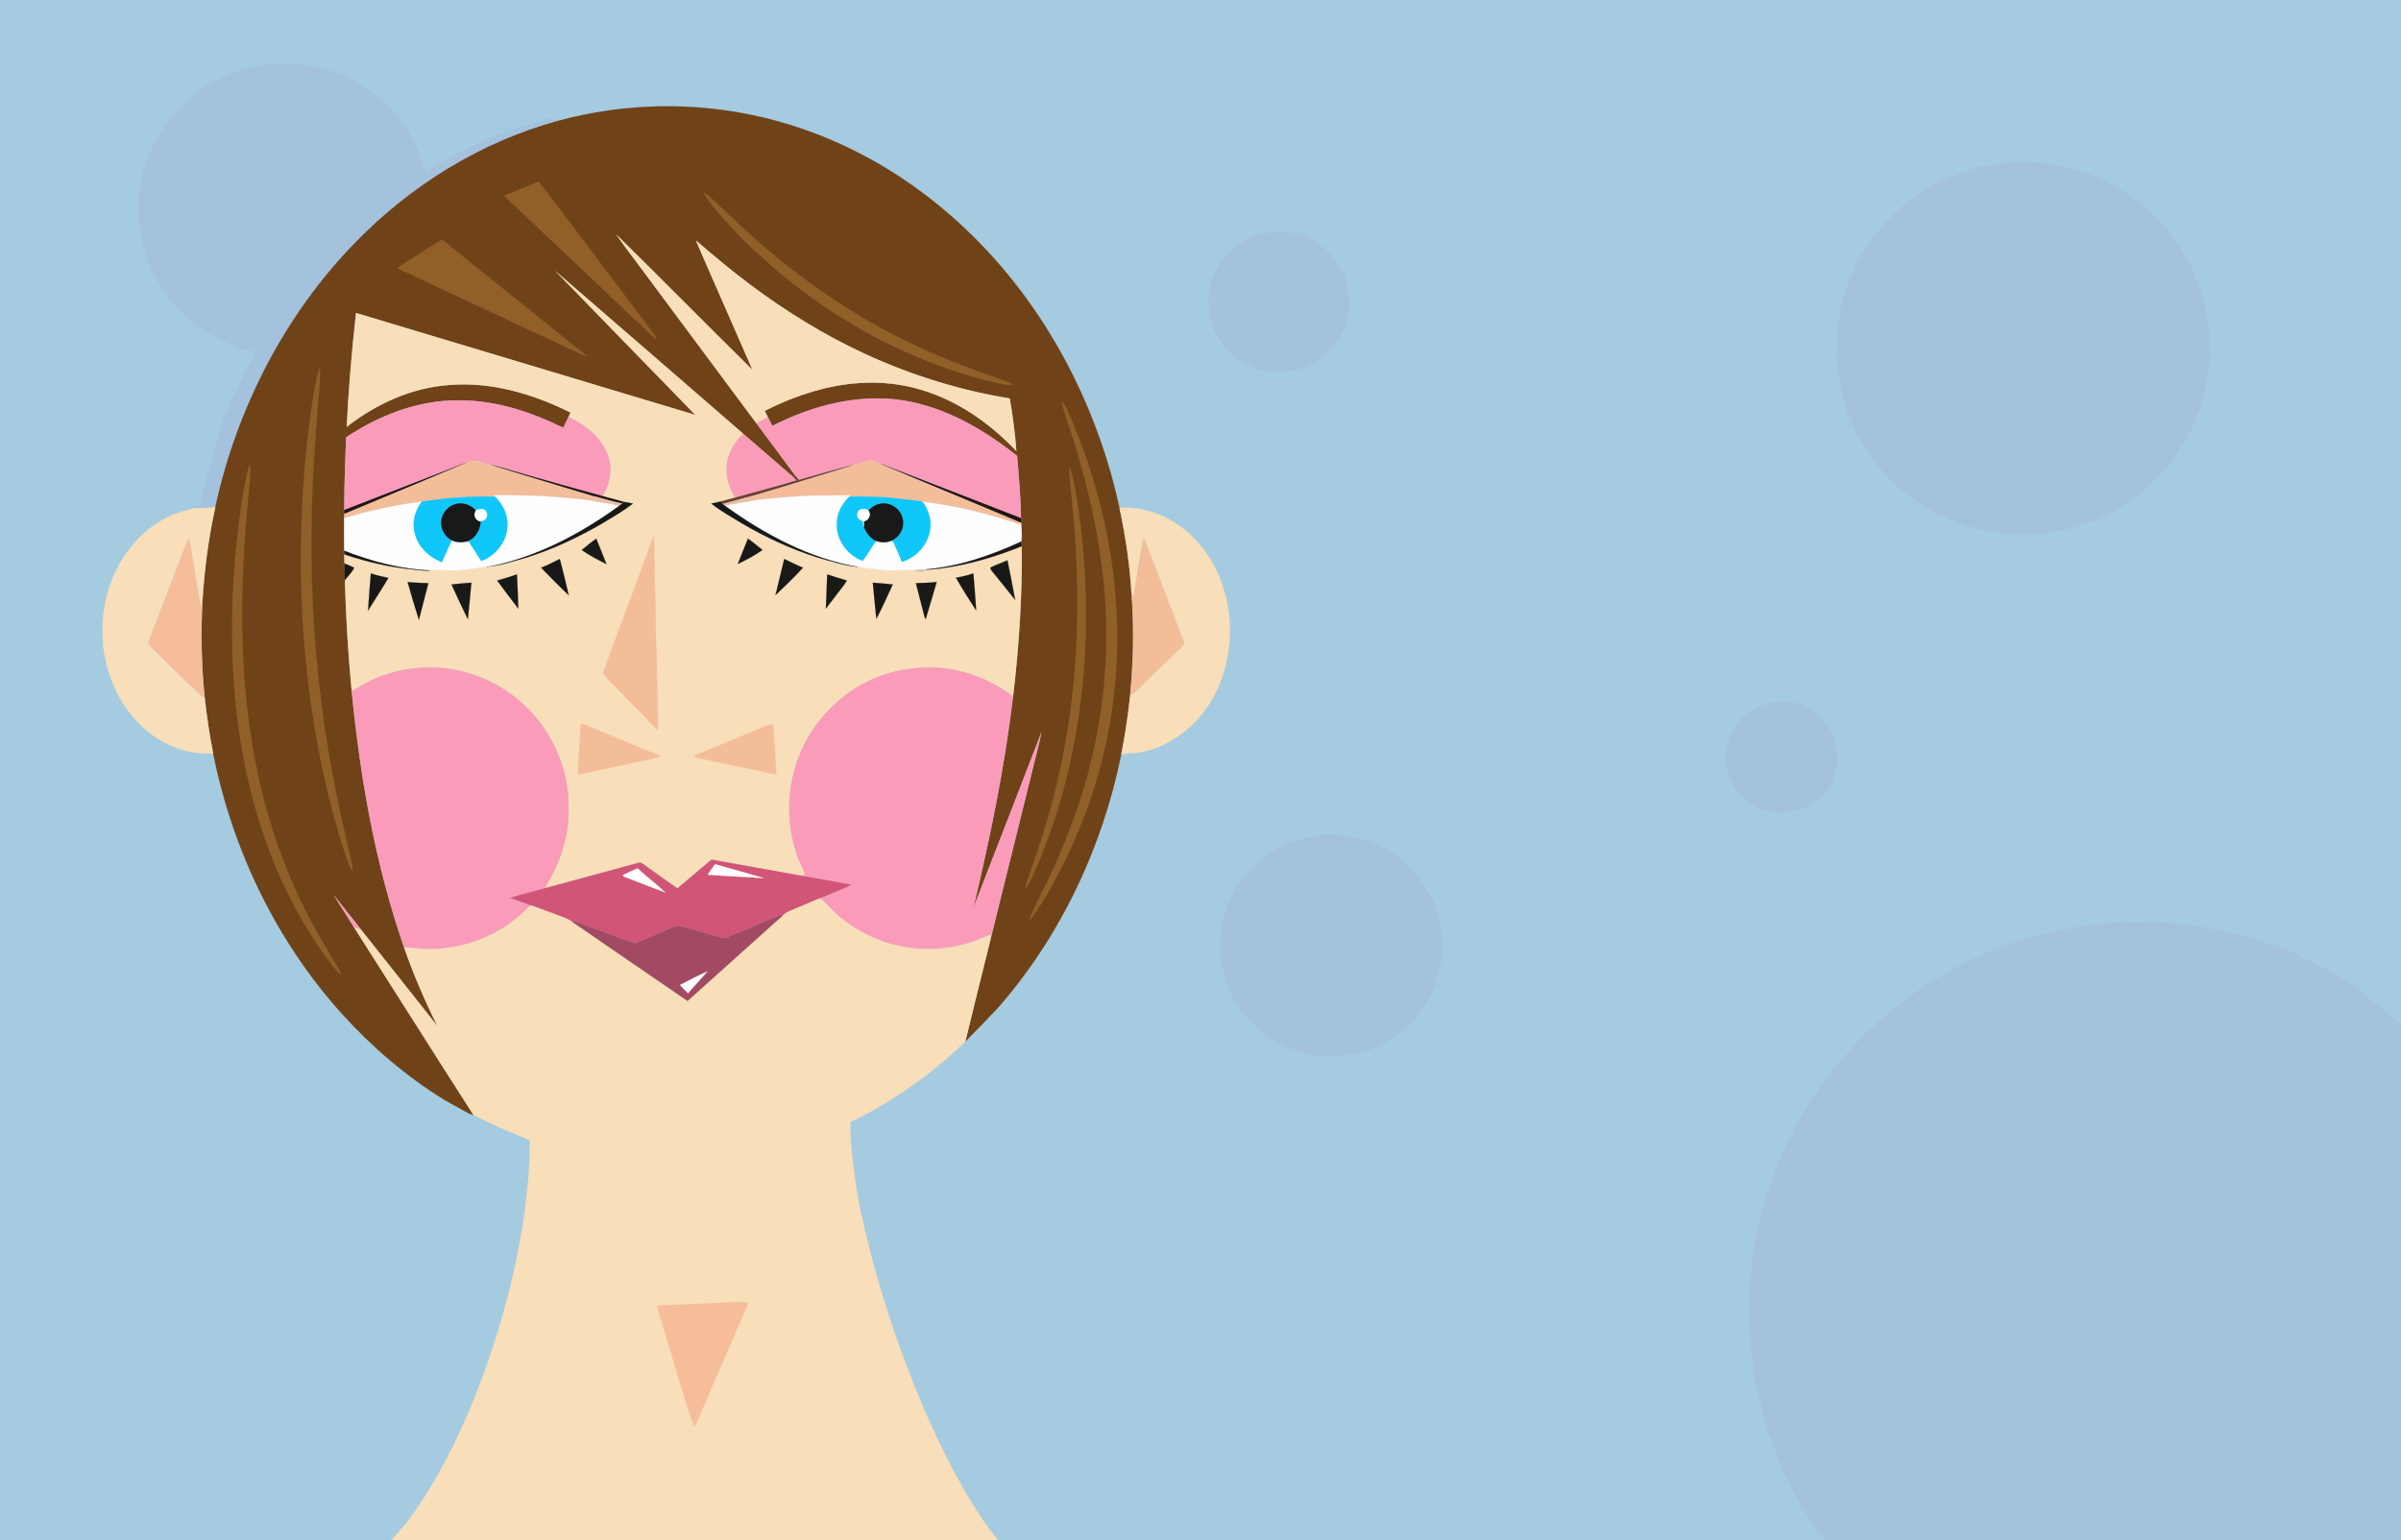 <?xml version="1.0" encoding="utf-8"?>

<!DOCTYPE svg PUBLIC "-//W3C//DTD SVG 1.1//EN" "http://www.w3.org/Graphics/SVG/1.1/DTD/svg11.dtd">
<svg version="1.1" id="Layer_1" xmlns="http://www.w3.org/2000/svg" xmlns:xlink="http://www.w3.org/1999/xlink" x="0px" y="0px"
	 viewBox="0 0 1920 1232" enable-background="new 0 0 1920 1232" xml:space="preserve">
<g>
	<rect y="-2" fill="#A5CBE0" width="1920" height="1234"/>
	<path fill="#A4C2DE" stroke="#A4C2DE" stroke-width="0.094" d="M216.4,51.41c28.63-2.69,58.48,5.21,81.31,22.87
		c6.06,4.16,11.67,9.03,16.26,14.79c9.48,9.76,16.35,21.71,21.74,34.11c1.7,4.55,1.96,11.05,7.15,13.1c3.37-3.35,7.39-5.9,11.78-7.7
		c8.37-4.78,16.85-9.41,25.79-13.04c9.56-5,19.82-8.38,29.84-12.3c8.68-2.61,17.37-5.24,26.06-7.84c3.37-1.22,6.85-0.04,10,1.25
		c-61.69,16.82-117.81,51.65-162.24,97.39c-56.45,57.93-94.67,132.59-111.86,211.42c-5.71,1.25-11.58,0.68-17.36,1.12
		c1.42-1.12,3.07-1.84,4.82-2.26c1.7-6.15,3.26-12.34,4.99-18.48c1.14-6.78,3.93-13.12,5.26-19.86c1.97-8.93,4.93-17.59,7.42-26.38
		c1.61-6.08,5.4-11.25,7.15-17.27c1.73-5.5,4.81-10.4,7.23-15.59c3.32-8.03,8.22-15.26,11.71-23.2c0.92-1.29-0.53-2.09-1.5-2.62
		c-2.87-1.03-5.99-1.05-8.88-2c-8.64-2.86-16.64-7.25-24.81-11.19c-4.81-2.21-8.46-6.17-12.89-8.98
		c-8.59-6.74-16.55-14.48-22.5-23.7c-4.99-5.99-8.65-12.98-11.82-20.08c-10.13-21.21-11.93-45.6-8.54-68.62
		c2.4-9.2,4.28-18.67,8.62-27.22c5.67-11.71,12.85-22.73,21.73-32.26c6.66-5.64,12.49-12.43,20.17-16.76c3-1.63,5.63-3.87,8.7-5.38
		c8.33-3.51,16.37-7.92,25.26-9.88C203.46,53.67,209.82,51.89,216.4,51.41z"/>
	<path fill="#A4C2DE" stroke="#A4C2DE" stroke-width="0.094" d="M1604.32,130.41c24.23-2.1,48.95,1.58,71.51,10.69
		c7.58,4.08,15.85,7,22.66,12.38c6.02,4.28,12.55,7.98,17.74,13.32c14.63,12.67,26.79,28.19,35.38,45.53
		c3.07,5.01,4.26,10.87,6.96,16.07c6.09,18.18,9.2,37.45,8.38,56.64c-0.84,4.29-0.93,8.63-1.01,12.99
		c-1.48,10.72-4.07,21.28-7.57,31.5c-2.58,4.13-2.91,9.22-5.62,13.27c-1.23,1.81-2.48,3.64-3.12,5.76
		c-1.27,4.27-4.63,7.39-6.83,11.17c-4.98,8.43-11.18,16.1-18.13,22.99c-2.48,2.52-5.33,4.66-7.5,7.48
		c-9.68,7.82-19.92,15-30.85,21.02c-7.49,2.77-14.41,6.89-22.15,9.04c-3.43,1.69-7.36,1.49-10.83,2.98
		c-2.43,1.03-5.18,0.5-7.6,1.49c-7.62,2.62-15.78,2.09-23.67,2.61c-4.69,1.55-9.34-0.85-14.09-0.37
		c-6.14,0.65-11.95-1.7-18-2.12c-5.7-1.07-11.27-2.79-16.92-4.06c-8.72-2.74-16.91-6.87-25.31-10.41
		c-4.79-2.45-8.89-6.01-13.61-8.59c-4.67-2.47-8.16-6.53-12.6-9.34c-3.39-2.21-5.77-5.52-8.68-8.24
		c-3.26-2.08-4.94-5.73-8.05-7.97c-4.29-4.55-7.83-9.78-10.83-15.25c-3.95-4.31-6.39-9.64-9.32-14.62
		c-2.45-4.21-3.36-9.07-5.65-13.33c-2.86-5.11-3.51-11.03-5.62-16.43c-1.77-7.47-2.85-15.09-4.28-22.63
		c-0.18-5.34-0.38-10.69-0.32-16.02c-0.42-10.08,1.44-20.07,3.01-29.98c0.36-6.38,3.45-12.11,4.84-18.27
		c4.96-13,10.93-25.69,19.28-36.89c5.6-7.9,11.98-15.24,18.83-22.08c8.41-6.98,16.49-14.5,26.06-19.9
		c5.45-2.49,10.29-6.17,16.03-8.01c5.51-2.85,11.48-4.54,17.27-6.72C1583.82,132.61,1594.14,131.71,1604.32,130.41z"/>
	<path fill="#A4C2DE" stroke="#A4C2DE" stroke-width="0.094" d="M1022.28,185.71c4.61,0.42,9.38-0.35,13.84,1.14
		c3.77,1.2,7.8,1.78,11.2,3.93c7.34,4.29,14.85,8.97,19.68,16.19c3.54,4.06,5.57,9.06,8.24,13.68
		c1.77,4.88,2.7,10.06,3.08,15.24c0.25,3.66,1.09,7.35,0.45,11.02c-1.21,6.62-1.9,13.53-5.41,19.43
		c-2.18,5.42-6.43,9.51-9.91,14.07c-4.07,3.72-8.11,7.65-13.26,9.86c-7.81,5.01-17.22,6.3-26.21,7.58
		c-2.35,0.4-4.67-0.3-6.97-0.59c-4.42-0.73-9.02-0.9-13.12-2.86c-11.12-4.18-21.54-11.11-27.89-21.36
		c-6.17-8.8-8.79-19.52-9.76-30.08c0.57-5.8,1.06-11.64,2.41-17.32C975.23,202.52,998.07,184.98,1022.28,185.71z"/>
	<path fill="#A4C2DE" stroke="#A4C2DE" stroke-width="0.094" d="M1421.37,561.34c3.21-0.88,6.38,0.63,9.61,0.61
		c6.29-0.36,12.13,2.58,17.39,5.7c5.89,4.33,11.82,9.21,15.05,15.92c5.5,7.46,5.46,17.19,6.07,26.05
		c-0.37,4.31-1.96,8.4-3.39,12.46c-1.48,3.91-2.77,8.11-5.86,11.1c-1.88,1.82-3.47,3.9-5.12,5.93
		c-10.37,8.75-24.64,12.24-37.99,10.66c-4.28-1.15-8.44-2.67-12.55-4.26c-3.74-1.32-6.14-4.67-9.53-6.54
		c-2.52-1.21-3.53-3.92-5.09-6.03c-1.21-1.74-2.86-3.18-3.71-5.14c-1.64-3.75-4.59-6.93-4.85-11.19
		c-4.03-14.67,0.77-31.07,11.28-41.88C1400,566.58,1410.81,562.88,1421.37,561.34z"/>
	<path fill="#A4C2DE" stroke="#A4C2DE" stroke-width="0.094" d="M1052.38,668.35c12.14-0.9,24.58-0.65,36.32,2.97
		c9.18,2.13,17.5,6.69,25.54,11.45c14.7,10.06,25.82,24.76,33.14,40.87c1.39,5.49,3.29,10.86,4.33,16.44
		c1.96,14.01,2.51,28.76-2.5,42.22c-0.99,2.76-1.36,5.71-2.45,8.45c-2.49,4.78-4.9,9.6-7.65,14.22
		c-3.61,4.15-6.47,8.91-10.33,12.85c-2.73,2.97-6.28,4.99-9.08,7.88c-4.67,4.67-10.77,7.34-16.46,10.5
		c-9.5,5.1-20.25,7.14-30.86,8.26c-8.79,1.35-17.75,0.38-26.39-1.42c-5.59-1.62-11.55-2.32-16.63-5.34
		c-8.32-3.87-16.85-8.06-23.24-14.8c-5.54-4.85-10.89-10.12-14.64-16.52c-2.49-2.96-4.82-6.07-6.13-9.74
		c-4.63-8.65-6.89-18.29-9.07-27.78c-0.67-5.59-0.11-11.23-0.35-16.84c-0.26-4.84,0.66-9.63,1.72-14.32
		c1.77-5.81,2.8-11.9,5.73-17.3c2.23-3.86,3.63-8.16,6.16-11.85c3.19-4.73,6.61-9.34,10.68-13.37c3.7-4.7,8.94-7.69,13.46-11.49
		c8.19-5.43,17.05-10.11,26.67-12.34C1044.36,670.37,1048.29,669.03,1052.38,668.35z"/>
	<path fill="#A4C2DE" stroke="#A4C2DE" stroke-width="0.094" d="M1672.99,739.85c10.61-1.28,21.28-2.27,32-1.89
		c13.15,0.11,26.41-0.8,39.42,1.61c12.78,0.31,25.16,3.68,37.61,6.23c9.56,2.18,19.02,4.79,28.35,7.86
		c8.87,3.47,18.15,5.98,26.74,10.13c5.13,3.79,11.66,4.68,16.91,8.28c10.89,5.92,21.77,11.92,32.08,18.82
		c9.16,8.23,19.06,15.58,28.25,23.78c1.72,1.5,3.72,2.61,5.65,3.86V1232h-459.98c-8.29-8.45-14.18-18.82-20.29-28.86
		c-5.47-8.27-8.9-17.61-13.56-26.32c-3.28-8.4-7.22-16.54-9.84-25.19c-3.85-9.22-5.98-19-8.38-28.65
		c-3.23-11.01-5.49-22.34-6.33-33.79c-0.54-5.06-1.79-10.06-1.62-15.17c0.25-5.38-1.21-10.64-1.05-16.01
		c0.09-8.02-0.04-16.03,0-24.05c1.48-17.1,2.66-34.35,6.75-51.09c2.52-10.91,5.53-21.71,8.8-32.42
		c6.42-17.6,13.25-35.14,22.67-51.4c2.5-3.61,4.04-7.76,6.41-11.45c8.26-12.28,16.12-24.91,25.84-36.11
		c5.76-6.27,11.01-12.99,16.92-19.13c12.93-12.85,26.45-25.18,41.43-35.62c12.93-10.27,27.77-17.7,42-25.95
		c5.7-3.26,12.1-5,17.89-8.08c5.94-3.17,12.63-4.42,18.72-7.23c6.22-3,13.14-3.92,19.5-6.57c8.4-1.86,16.66-4.46,25.22-5.57
		C1658.43,742.34,1665.48,739.56,1672.99,739.85z"/>
	<g>
		<path fill="#6F4218" stroke="#6F4218" stroke-width="0.094" d="M446.33,96.65c53.54-14.63,110.74-15.49,164.7-2.5
			c38.58,9.27,75.4,25.52,108.54,47.3c28.54,18.7,54.37,41.46,76.96,67.01c49.35,55.88,82.91,125.05,98.68,197.77
			c4.82,22.64,8.33,45.6,9.64,68.72c2.09,27.1,1.49,54.37-1.12,81.42c-1.61,15.76-3.98,31.43-7.08,46.96
			c-15.09,74.63-48.66,145.93-99.02,203.28c-8.43,9-17.12,17.75-25.71,26.59c6.58-27.43,13.51-54.78,20.26-82.16
			c11.59-47.01,23.28-94,34.89-141c1.87-8.06,4.22-16.02,5.69-24.17c-18.01,46.78-36.12,93.54-54.34,140.25
			c13.24-55.79,24.94-112.05,31.69-169.03c4.8-39.86,7.29-80.02,7-120.18c-0.15-1.25-0.31-2.48-0.47-3.71
			c0.68-5,0.13-10.07-0.11-15.08c-0.06-1.23-0.04-2.43-0.04-3.65c-0.34-16.62-1.65-33.2-3.16-49.76
			c-26.63-21.2-57.25-39-91.29-44.44c-35.92-5.58-72.48,4.18-104.44,20.4c-1.25-2.29-2.43-4.63-3.55-6.98
			c-0.83-1.68-1.69-3.35-2.55-5c14.8-7.62,30.45-13.65,46.59-17.72c25.53-6.39,52.85-6.91,78.17,0.71
			c29.53,8.62,55.47,26.93,76.47,49.09c-0.99-14.08-2.94-28.09-5.24-42.01c-39.93-6.53-78.93-18.61-115.64-35.59
			c-32.72-15.08-63.53-34.13-92.33-55.73c-14.84-11.03-28.89-23.05-42.98-34.98c14.94,34.6,30.3,69.02,45.29,103.6
			c-36.41-35.99-72.38-72.45-108.9-108.34c6.37,9.32,13.42,18.17,20.07,27.3c30.63,41.21,61.28,82.41,91.92,123.62
			c10.47,14.12,20.98,28.22,31.47,42.33c-0.38,0.28-1.13,0.82-1.51,1.1c-13.56-11.65-27.02-23.44-40.56-35.11
			c-50-43.33-99.93-86.73-150.01-129.96c37.16,38.43,74.63,76.56,111.84,114.95c-90.49-27.15-180.96-54.37-271.44-81.56
			c-3.37,30.26-5.95,60.61-7.45,91.02c23.49-18.28,51.79-31.32,81.73-33.43c33.8-2.9,67.29,7.09,97.28,22.03
			c-0.56,1.2-1.11,2.4-1.67,3.6c-1.36,2.77-2.76,5.53-4,8.36c-3.59-1.1-6.83-3.01-10.26-4.48c-23.02-10.35-47.95-17.32-73.33-17.23
			c-32.32-0.32-63.64,11.84-90.24,29.59c-0.69,19.36-1.49,38.72-1.48,58.1c-0.01,0.98-0.02,1.97-0.02,2.97
			c-0.02,1.13-0.03,2.27-0.03,3.41c0.03,8.75-0.15,17.51,0.13,26.26c0.04,0.5,0.11,1.5,0.15,2c0.31,0.34,0.93,1.03,1.23,1.37
			c-0.36-0.1-1.08-0.3-1.44-0.39c0.05,2.38,0.12,4.78,0.17,7.18c0.04,4.43,0.16,8.86,0.33,13.3c0.85,29.58,2.57,59.14,5.42,88.6
			c6.81,69.58,18.92,139.07,41.92,205.25c7.51,21.62,16.55,42.7,26.83,63.14c-20.44-25.63-40.58-51.51-61.04-77.12
			c-7.15-9.36-14.66-18.44-21.84-27.77c5.22,8.76,10.84,17.28,16.23,25.93c31.83,49.89,63.32,100.02,95.32,149.8
			c-1.64-0.37-3.25-0.86-4.68-1.74c-6.19-3.54-12.54-6.81-18.71-10.38c-30.32-18.74-57.68-42.1-81.57-68.52
			c-52.71-58.3-87.82-131.63-103.22-208.52c-2.93-14.68-5.11-29.51-6.76-44.39c-2.68-25.74-3.15-51.67-1.82-77.5
			c1.54-25.34,4.84-50.59,10.34-75.37c17.19-78.83,55.41-153.49,111.86-211.42C328.52,148.3,384.64,113.47,446.33,96.65z"/>
		<path fill="#925F28" stroke="#925F28" stroke-width="0.094" d="M403.18,156.41c9.29-3.5,18.4-7.49,27.62-11.18
			c9.29,11.45,17.72,23.57,26.82,35.16c22.05,29.58,44.37,58.97,66.5,88.5c0.26,0.58,0.79,1.75,1.05,2.33
			c-1.27-0.42-2.46-1.04-3.35-2.05c-5.47-5.55-11.09-10.97-16.9-16.17c-29.27-28.04-58.96-55.6-88.23-83.63
			C412,165.25,407.35,161.05,403.18,156.41z"/>
		<path fill="#915F28" stroke="#915F28" stroke-width="0.094" d="M561.99,153.21c3.79,2.35,7.12,5.35,10.26,8.51
			c12.5,11.88,24.99,23.78,38.1,35c29.76,25.65,62.16,48.31,96.68,67.11c28.49,15.3,58.5,27.59,89.05,38.13
			c4.66,1.78,9.54,3.12,13.9,5.64c-2.41,0.32-4.85,0.31-7.21-0.21c-34.21-6.77-66.98-19.5-98.08-35.09
			c-35.77-18.6-69.19-41.86-98.58-69.49c-12.94-11.37-24.46-24.23-35.65-37.29C567.39,161.6,564.26,157.65,561.99,153.21z"/>
		<path fill="#F9DFB9" stroke="#F9DFB9" stroke-width="0.094" d="M513,215.02c-6.65-9.13-13.7-17.98-20.07-27.3
			c36.52,35.89,72.49,72.35,108.9,108.34c-14.99-34.58-30.35-69-45.29-103.6c14.09,11.93,28.14,23.95,42.98,34.98
			c28.8,21.6,59.61,40.65,92.33,55.73c36.71,16.98,75.71,29.06,115.64,35.59c2.3,13.92,4.25,27.93,5.24,42.01
			c-21-22.16-46.94-40.47-76.47-49.09c-25.32-7.62-52.64-7.1-78.17-0.71c-16.14,4.07-31.79,10.1-46.59,17.72
			c0.86,1.65,1.72,3.32,2.55,5c-3.06,1.63-6.1,3.29-9.13,4.95C574.28,297.43,543.63,256.23,513,215.02z"/>
		<path fill="#925F28" stroke="#925F28" stroke-width="0.094" d="M350.99,193.06c1.03-0.47,2.45-1.77,3.51-0.61
			c34.91,28.12,69.91,56.14,104.78,84.31c3.33,2.6,6.86,5,9.74,8.13c-10.04-3.45-19.22-8.99-29.03-13.02
			c-40.56-19.33-81.49-37.83-122-57.26c2.94-3.13,6.95-4.87,10.47-7.24C336.05,202.73,343.33,197.61,350.99,193.06z"/>
		<path fill="#F8DEB9" stroke="#F8DEB9" stroke-width="0.094" d="M444.31,217c50.08,43.23,100.01,86.63,150.01,129.96
			c-7.77,7.56-13.65,17.86-13.17,29c-0.31,7.93,2.75,15.49,6.88,22.1c-3.9,1.05-7.84,1.98-11.71,3.12
			c-2.49,0.64-5.01,1.13-7.52,1.65c7.69,6,16.23,10.84,24.56,15.88c18.93,11.04,38.91,20.39,59.81,27.03
			c10.88,3.19,21.84,6.64,33.16,7.78c8.89,0.82,17.68,2.87,26.66,2.79c5.83-0.07,11.68-0.78,17.51-0.14c2.84,0.8,5.78,1,8.73,0.8
			c-0.29-0.33-0.86-0.99-1.14-1.31c0.29-0.03,0.87-0.08,1.16-0.1c7.93,0.26,15.75-1.29,23.55-2.52
			c18.63-3.37,36.77-9.08,54.31-16.13c0.29,40.16-2.2,80.32-7,120.18c-14.16-10.58-30.57-18.34-48.04-21.4
			c-20.46-3.8-41.89-1.37-61.2,6.27c-29.31,11.91-52.92,36.85-63.3,66.73c-8.29,23.49-8.59,49.77-0.78,73.42
			c1.82,6.28,5.1,11.96,7.34,18.07c-1.41,0.09-2.81,0.16-4.2,0.22c-23.66-4.34-47.34-8.52-71.01-12.74
			c-9.08,7.64-18.16,15.27-27.17,22.99c-9.18-6.28-18.16-12.85-27.21-19.31c-1.3-0.97-2.84-1.79-4.44-1.02
			c-24.75,6.69-49.49,13.43-74.23,20.16c1.15-3.47,3.41-6.36,5.12-9.54c8.81-16.48,13.99-35.12,13.54-53.88
			c0.86-33.71-15.1-67.2-41.34-88.28c-15.15-12.47-33.75-20.6-53.12-23.62c-20.24-3.03-41.29-0.37-60.09,7.75
			c-6.63,2.5-12.39,6.71-18.75,9.74c-2.85-29.46-4.57-59.02-5.42-88.6c2.48-3.29,5.61-6.14,7.43-9.87
			c-2.53-1.27-5.11-2.44-7.76-3.43c-0.05-2.4-0.12-4.8-0.17-7.18c0.36,0.09,1.08,0.29,1.44,0.39c17.62,5.66,35.72,10.04,54.19,11.63
			c4.44,0.35,8.88,1.34,13.34,0.67c7.89-1.01,15.82,0.65,23.72-0.21c6.94-0.36,13.72-2.08,20.64-2.56
			c10.87-0.99,21.36-4.37,31.83-7.32c21.63-6.78,42.28-16.46,61.83-27.89c8.1-4.91,16.34-9.68,23.87-15.43
			c-2.36-0.54-4.72-1.08-7.12-1.36c-5.77-1.75-11.66-3.04-17.44-4.72c6.93-10.3,8.68-24.28,3.29-35.63
			c-5.98-12.71-17.79-21.76-30.3-27.53c0.56-1.2,1.11-2.4,1.67-3.6c-29.99-14.94-63.48-24.93-97.28-22.03
			c-29.94,2.11-58.24,15.15-81.73,33.43c1.5-30.41,4.08-60.76,7.45-91.02c90.48,27.19,180.95,54.41,271.44,81.56
			C518.94,293.56,481.47,255.43,444.31,217z"/>
		<path fill="#915F28" stroke="#915F28" stroke-width="0.094" d="M251.85,309.12c1.08-5.12,2.19-10.25,3.86-15.22
			c0.41,4.38,0.26,8.78-0.01,13.16c-3.39,39.22-6.43,78.52-6.55,117.91c-0.74,53.55,3.07,107.14,11.03,160.1
			c4.83,32.94,11.77,65.52,19.44,97.91c0.83,4.38,2.45,8.67,2.25,13.2c-2.68-2.38-3.24-6.14-4.59-9.29
			c-9.71-28.78-17.05-58.33-22.78-88.15c-8.6-46.06-13.27-92.86-13.85-139.71C240.05,408.86,243.36,358.58,251.85,309.12z"/>
		<path fill="#FA9BB9" stroke="#FA9BB9" stroke-width="0.094" d="M617.6,340.67c31.96-16.22,68.52-25.98,104.44-20.4
			c34.04,5.44,64.66,23.24,91.29,44.44c1.51,16.56,2.82,33.14,3.16,49.76c-37.46-14.52-74.89-29.09-112.38-43.53
			c-3.19-1.24-6.43-3.55-10.02-2.58c-4.06,0.94-7.94,2.49-11.93,3.65c-14.63,3.49-29.01,7.92-43.47,11.98
			c-0.78-1.01-1.54-2.01-2.3-3.02c-10.49-14.11-21-28.21-31.47-42.33c3.03-1.66,6.07-3.32,9.13-4.95
			C615.17,336.04,616.35,338.38,617.6,340.67z"/>
		<path fill="#FA9BB9" stroke="#FA9BB9" stroke-width="0.094" d="M276.77,349.85c26.6-17.75,57.92-29.91,90.24-29.59
			c25.38-0.09,50.31,6.88,73.33,17.23c3.43,1.47,6.67,3.38,10.26,4.48c1.24-2.83,2.64-5.59,4-8.36
			c12.51,5.77,24.32,14.82,30.3,27.53c5.39,11.35,3.64,25.33-3.29,35.63c-20.92-5.64-41.75-11.63-62.6-17.52
			c-8.7-2.46-17.32-5.21-26.12-7.27c-6.45-1.54-13.51-6.06-19.92-2.02c-32.49,12.84-65.14,25.28-97.68,37.99
			C275.28,388.57,276.08,369.21,276.77,349.85z"/>
		<path fill="#915F28" stroke="#915F28" stroke-width="0.094" d="M849.12,321.01c1.64,2.06,3.1,4.28,4.2,6.7
			c16.32,36.07,27.7,74.32,34.31,113.34c6.28,38.26,7.7,77.43,3.04,115.95c-6.26,54.05-24.04,106.59-50.79,153.91
			c-3.4,6.14-7.1,12.1-10.95,17.96c-1.75,2.54-3.42,5.22-5.86,7.17c2.78-8.65,7.56-16.48,11.35-24.71
			c12.42-24.99,22.99-50.93,31.28-77.59c10.51-33.98,16.64-69.26,18.53-104.77c3.05-59.99-7.79-119.96-25.91-177
			C855.46,341.59,850.82,331.68,849.12,321.01z"/>
		<path fill="#FA9BB8" stroke="#FA9BB8" stroke-width="0.094" d="M594.32,346.96c13.54,11.67,27,23.46,40.56,35.11
			c0.6,0.55,1.8,1.66,2.39,2.21c-16.35,4.82-32.81,9.25-49.24,13.78c-4.13-6.61-7.19-14.17-6.88-22.1
			C580.67,364.82,586.55,354.52,594.32,346.96z"/>
		<path fill="#F4BD9A" stroke="#F4BD9A" stroke-width="0.094" d="M372.97,369.96c6.41-4.04,13.47,0.48,19.92,2.02
			c27.53,8.24,54.93,16.93,82.5,25.03c0.84,1.11,1.99,1.89,3.18,2.6c-1.65,0.32-3.29,0.66-4.93,0.98
			c-26.07-3.57-52.41-4.61-78.7-4.37c0.25,0.29,0.76,0.87,1.02,1.16c-19.66-0.68-39.35,0.85-58.74,3.93
			c-21,2.49-41.65,7.34-61.98,13.02c0-1.14,0.01-2.28,0.03-3.41C307.83,397.26,340.52,383.87,372.97,369.96z"/>
		<path fill="#F4BD9A" stroke="#F4BD9A" stroke-width="0.094" d="M682.16,372.01c3.99-1.16,7.87-2.71,11.93-3.65
			c3.59-0.97,6.83,1.34,10.02,2.58c37.26,15.79,74.72,31.14,111.98,46.93c-0.05,0.49-0.14,1.46-0.18,1.94
			c-25.29-9.01-51.62-15.04-78.21-18.52c-10.18-1.67-20.48-2.42-30.72-3.58c-9.32-0.27-18.65-0.74-27.97-0.35
			c0.26-0.3,0.78-0.89,1.04-1.19c-15.01,0.38-30.07-0.27-45.05,1.14c-11.24,0.55-22.44,1.81-33.59,3.28
			c-1.7-0.28-3.37-0.6-5.04-0.92c0.51-0.7,1.02-1.4,1.55-2.1C626.15,389.54,654.07,380.51,682.16,372.01z"/>
		<path fill="#231414" stroke="#231414" stroke-width="0.094" d="M275.29,407.95c32.54-12.71,65.19-25.15,97.68-37.99
			c-32.45,13.91-65.14,27.3-97.7,40.96C275.27,409.92,275.28,408.93,275.29,407.95z"/>
		<path fill="#231414" stroke="#231414" stroke-width="0.094" d="M704.11,370.94c37.49,14.44,74.92,29.01,112.38,43.53
			c0,1.22-0.02,2.42,0.04,3.65l-0.44-0.25C778.83,402.08,741.37,386.73,704.11,370.94z"/>
		<path fill="#915F28" stroke="#915F28" stroke-width="0.094" d="M197.57,378.68c0.58-2.34,0.9-4.83,2.28-6.86
			c1.13,5.25-0.07,10.59-0.35,15.87c-3.11,32.01-5.59,64.12-5.82,96.29c-0.49,50.24,3.89,100.74,15.83,149.62
			c10,40.72,25.49,80.14,46.51,116.43c4.18,7.42,8.71,14.62,13,21.96c1.44,2.6,3.3,5.03,3.99,7.97c-1.9-1.41-3.59-3.08-5.03-4.94
			c-18.8-23.44-33.66-49.84-45.69-77.31c-18.09-41.8-28.66-86.58-33.57-131.78c-4.97-47.92-3.91-96.4,1.87-144.2
			C192.44,407.31,194.54,392.9,197.57,378.68z"/>
		<path fill="#231414" stroke="#231414" stroke-width="0.094" d="M392.89,371.98c8.8,2.06,17.42,4.81,26.12,7.27
			c20.85,5.89,41.68,11.88,62.6,17.52c5.78,1.68,11.67,2.97,17.44,4.72c-1.61,1.92-3.92,0.62-5.86,0.36
			c-5.98-1.46-11.87-3.21-17.8-4.84C447.82,388.91,420.42,380.22,392.89,371.98z"/>
		<path fill="#693F31" stroke="#693F31" stroke-width="0.094" d="M638.69,383.99c14.46-4.06,28.84-8.49,43.47-11.98
			c-28.09,8.5-56.01,17.53-84.24,25.56c-6.67,2.07-13.47,3.68-20.19,5.56c-0.36-0.49-1.06-1.47-1.41-1.95
			c3.87-1.14,7.81-2.07,11.71-3.12c16.43-4.53,32.89-8.96,49.24-13.78c-0.59-0.55-1.79-1.66-2.39-2.21c0.38-0.28,1.13-0.82,1.51-1.1
			C637.15,381.98,637.91,382.98,638.69,383.99z"/>
		<path fill="#915F28" stroke="#915F28" stroke-width="0.094" d="M856.1,389.03c-0.38-5.33-1.43-10.68-0.67-16.02
			c4.76,15.61,6.54,31.92,8.77,48.04c10.72,91.15,1.47,185.79-34.42,270.75c-3.14,6.45-5.53,13.34-9.62,19.27
			c0.1-4.45,2.11-8.51,3.42-12.67c9.63-27.07,18.07-54.61,24.03-82.73c9.59-43.5,14.05-88.09,13.82-132.62
			C861.73,451.63,859.37,420.26,856.1,389.03z"/>
		<path fill="#FFFEFF" stroke="#FFFEFF" stroke-width="0.094" d="M394.94,396.22c26.29-0.24,52.63,0.8,78.7,4.37
			c7.14,1.42,14.53,1.74,21.44,4.13c-30.67,22.17-64.92,40.45-102.23,48.18c-1.4,0.23-2.8,0.43-4.21,0.59
			c-6.92,0.48-13.7,2.2-20.64,2.56c-7.9,0.86-15.83-0.8-23.72,0.21c-23.68-0.85-46.92-7.06-68.91-15.67
			c-0.28-8.75-0.1-17.51-0.13-26.26c20.33-5.68,40.98-10.53,61.98-13.02c-5.04,6.91-7.88,15.89-5.71,24.37
			c2.24,11.22,11.37,19.87,21.74,23.97c2.9-5.71,5.14-11.72,8.09-17.4c3.7,1.76,7.9,1.86,11.84,0.94c0.45,0.02,1.34,0.07,1.78,0.09
			c3.24,5.15,6.64,10.21,9.84,15.39c13.18-4.5,22.8-18.76,20.75-32.81c-0.78-7.12-4.71-13.41-9.59-18.48
			C395.7,397.09,395.19,396.51,394.94,396.22z"/>
		<path fill="#FFFEFE" stroke="#FFFEFE" stroke-width="0.094" d="M635,397.31c14.98-1.41,30.04-0.76,45.05-1.14
			c-0.26,0.3-0.78,0.89-1.04,1.19c-5.38,5.55-9.7,12.71-9.7,20.66c-1.17,13.27,8.24,26.2,20.51,30.51c4-4.95,6.89-10.72,10.7-15.83
			c3.79,1.31,8.05,1.61,11.8-0.02c0.49,0.12,1.46,0.36,1.95,0.48c2.12,5.49,5.07,10.64,6.85,16.27
			c9.75-2.86,18.06-10.73,21.34-20.38c3.43-9.31,1.15-19.97-4.76-27.76c26.59,3.48,52.92,9.51,78.21,18.52
			c0.04-0.48,0.13-1.45,0.18-1.94l0.44,0.25c0.24,5.01,0.79,10.08,0.11,15.08c-24.44,11.28-50.41,20.21-77.39,22.36
			c-0.29,0.02-0.87,0.07-1.16,0.1c-2.53,0.19-5.06,0.42-7.59,0.51c-5.83-0.64-11.68,0.07-17.51,0.14
			c-8.98,0.08-17.77-1.97-26.66-2.79c-39.13-6.75-74.93-26.05-106.83-49.08c7.23-1.69,14.6-2.6,21.91-3.85
			C612.56,399.12,623.76,397.86,635,397.31z"/>
		<path fill="#ECBFA5" stroke="#ECBFA5" stroke-width="0.094" d="M475.39,397.01c5.93,1.63,11.82,3.38,17.8,4.84
			c1.94,0.26,4.25,1.56,5.86-0.36c-1.35,1.04-2.61,2.2-3.97,3.23c-6.91-2.39-14.3-2.71-21.44-4.13c1.64-0.32,3.28-0.66,4.93-0.98
			C477.38,398.9,476.23,398.12,475.39,397.01z"/>
		<path fill="#0FC8F9" stroke="#0FC8F9" stroke-width="0.094" d="M337.22,401.31c19.39-3.08,39.08-4.61,58.74-3.93
			c4.88,5.07,8.81,11.36,9.59,18.48c2.05,14.05-7.57,28.31-20.75,32.81c-3.2-5.18-6.6-10.24-9.84-15.39
			c-0.44-0.02-1.33-0.07-1.78-0.09c6.74-2.13,10.71-8.78,11.21-15.57c-0.33-0.21-0.99-0.63-1.32-0.84c1.83-0.24,4.14,0.06,5.21-1.81
			c2.22-2.12,1.17-5.61-0.98-7.35c-2.22-0.72-4.77-0.58-6.74,0.76c-4.15-4.74-11.13-7.22-17.18-4.87
			c-7.46,2.37-12.33,10.97-10.13,18.55c1.08,4.37,4.14,8.08,8.09,10.19c-2.95,5.68-5.19,11.69-8.09,17.4
			c-10.37-4.1-19.5-12.75-21.74-23.97C329.34,417.2,332.18,408.22,337.22,401.31z"/>
		<path fill="#EBBFA4" stroke="#EBBFA4" stroke-width="0.094" d="M577.73,403.13c6.72-1.88,13.52-3.49,20.19-5.56
			c-0.53,0.7-1.04,1.4-1.55,2.1c1.67,0.32,3.34,0.64,5.04,0.92c-7.31,1.25-14.68,2.16-21.91,3.85
			C579.06,404.11,578.17,403.46,577.73,403.13z"/>
		<path fill="#0FC8F9" stroke="#0FC8F9" stroke-width="0.094" d="M669.31,418.02c0-7.95,4.32-15.11,9.7-20.66
			c9.32-0.39,18.65,0.08,27.97,0.35c10.24,1.16,20.54,1.91,30.72,3.58c5.91,7.79,8.19,18.45,4.76,27.76
			c-3.28,9.65-11.59,17.52-21.34,20.38c-1.78-5.63-4.73-10.78-6.85-16.27c-0.49-0.12-1.46-0.36-1.95-0.48
			c7.39-2.59,11.71-11.39,9.26-18.82c-2.16-8.01-11.57-13.29-19.49-10.47c-3.03,0.78-5.45,2.84-7.64,4.96
			c-1.99-1.36-4.6-1.43-6.82-0.67c-1.89,1.38-2.65,4.14-1.65,6.27c0.76,1.67,2.65,2.2,4.09,3.11c0.68,1.42-0.26,3.21,0.66,4.6
			c2.18,4.49,4.99,9.01,9.79,11.04c-3.81,5.11-6.7,10.88-10.7,15.83C677.55,444.22,668.14,431.29,669.31,418.02z"/>
		<path fill="#191816" stroke="#191816" stroke-width="0.094" d="M499.05,401.49c2.4,0.28,4.76,0.82,7.12,1.36
			c-7.53,5.75-15.77,10.52-23.87,15.43c-19.55,11.43-40.2,21.11-61.83,27.89c-10.47,2.95-20.96,6.33-31.83,7.32
			c1.41-0.16,2.81-0.36,4.21-0.59c37.31-7.73,71.56-26.01,102.23-48.18C496.44,403.69,497.7,402.53,499.05,401.49z"/>
		<path fill="#181918" stroke="#181918" stroke-width="0.094" d="M568.8,402.83c2.51-0.52,5.03-1.01,7.52-1.65
			c0.35,0.48,1.05,1.46,1.41,1.95c0.44,0.33,1.33,0.98,1.77,1.31c31.9,23.03,67.7,42.33,106.83,49.08
			c-11.32-1.14-22.28-4.59-33.16-7.78c-20.9-6.64-40.88-15.99-59.81-27.03C585.03,413.67,576.49,408.83,568.8,402.83z"/>
		<path fill="#181919" stroke="#181919" stroke-width="0.094" d="M363.38,403.51c6.05-2.35,13.03,0.13,17.18,4.87
			c-2.04,2.96-0.86,7.11,2.51,8.4c0.33,0.21,0.99,0.63,1.32,0.84c-0.5,6.79-4.47,13.44-11.21,15.57c-3.94,0.92-8.14,0.82-11.84-0.94
			c-3.95-2.11-7.01-5.82-8.09-10.19C351.05,414.48,355.92,405.88,363.38,403.51z"/>
		<path fill="#191919" stroke="#191919" stroke-width="0.094" d="M694.45,408.35c2.19-2.12,4.61-4.18,7.64-4.96
			c7.92-2.82,17.33,2.46,19.49,10.47c2.45,7.43-1.87,16.23-9.26,18.82c-3.75,1.63-8.01,1.33-11.8,0.02
			c-4.8-2.03-7.61-6.55-9.79-11.04c0-1.53,0.02-3.07,0.05-4.59C694.75,416.29,696.89,411.8,694.45,408.35z"/>
		<path fill="#F8DEB9" stroke="#F8DEB9" stroke-width="0.094" d="M154.87,406.58c5.78-0.44,11.65,0.13,17.36-1.12
			c-5.5,24.78-8.8,50.03-10.34,75.37c-0.35,1.76-0.8,3.51-1.24,5.27c-3.39-17.61-5.83-35.4-8.98-53.05
			c-0.26-0.74-0.61-1.44-1.04-2.09c-2.57,5.52-4.44,11.31-6.67,16.97c-8.1,20.97-16.07,41.98-24.21,62.93
			c-0.46,1.33-0.94,2.68-0.98,4.11c0.84,1.23,1.87,2.3,2.92,3.37c9.72,9.56,19.42,19.15,29.27,28.58
			c4.29,3.76,7.97,8.22,12.75,11.41c1.65,14.88,3.83,29.71,6.76,44.39c-10.3,0.27-20.75-0.88-30.34-4.81
			c-16.01-6.14-29.68-17.63-39.4-31.66c-9.99-14.2-15.8-31.05-18.14-48.18c-0.77-11.69-1.13-23.54,1.33-35.07
			c5.47-28.99,23.49-56.51,50.47-69.56C140.85,410.1,147.95,408.58,154.87,406.58z"/>
		<path fill="#F8DEB9" stroke="#F8DEB9" stroke-width="0.094" d="M895.21,406.23c24.33-1.6,48.31,10.38,63.72,28.88
			c18.6,21.44,26.5,50.89,24.28,78.9c-2.29,25.18-12.48,50.45-31.64,67.47c-10.04,8.83-21.76,16.21-34.93,19.21
			c-6.49,2.01-13.35,1.54-19.99,2.64c3.1-15.53,5.47-31.2,7.08-46.96c4.97-2.74,8.39-7.38,12.48-11.18
			c8.75-8.59,17.62-17.05,26.43-25.58c1.78-1.94,5.42-3.86,3.74-6.98c-9.04-23.65-18.21-47.25-27.2-70.92
			c-1.47-3.71-2.41-7.7-4.79-10.96c-3.06,15.26-5.16,30.71-7.72,46.07c-0.62-0.63-1.22-1.25-1.82-1.87
			C903.54,451.83,900.03,428.87,895.21,406.23z"/>
		<path fill="#FDFEFE" stroke="#FDFEFE" stroke-width="0.094" d="M380.56,408.38c1.97-1.34,4.52-1.48,6.74-0.76
			c2.15,1.74,3.2,5.23,0.98,7.35c-1.07,1.87-3.38,1.57-5.21,1.81C379.7,415.49,378.52,411.34,380.56,408.38z"/>
		<path fill="#FDFEFF" stroke="#FDFEFF" stroke-width="0.094" d="M687.63,407.68c2.22-0.76,4.83-0.69,6.82,0.67
			c2.44,3.45,0.3,7.94-3.67,8.72c-0.03,1.52-0.05,3.06-0.05,4.59c-0.92-1.39,0.02-3.18-0.66-4.6c-1.44-0.91-3.33-1.44-4.09-3.11
			C684.98,411.82,685.74,409.06,687.63,407.68z"/>
		<path fill="#F4BD9A" stroke="#F4BD9A" stroke-width="0.094" d="M517.06,444.08c1.8-5.01,3.3-10.16,5.63-14.97
			c0.93,10.62,0.58,21.31,0.8,31.96c0.71,14.29,0.9,28.6,0.93,42.91c-0.1,7.34,0.84,14.65,0.75,22c0,11.99,0.65,23.98,0.69,35.97
			c0.02,7.33,0.87,14.71-0.08,22c-5.41-4.83-9.86-10.61-15.1-15.62c-8.75-8.91-17.63-17.69-26.25-26.73
			c-0.98-1.22-2.76-2.52-2.01-4.28C493.96,506.24,505.53,475.17,517.06,444.08z"/>
		<path fill="#F5BD9A" stroke="#F5BD9A" stroke-width="0.094" d="M150.63,430.96c0.43,0.65,0.78,1.35,1.04,2.09
			c3.15,17.65,5.59,35.44,8.98,53.05c0.44-1.76,0.89-3.51,1.24-5.27c-1.33,25.83-0.86,51.76,1.82,77.5
			c-4.78-3.19-8.46-7.65-12.75-11.41c-9.85-9.43-19.55-19.02-29.27-28.58c-1.05-1.07-2.08-2.14-2.92-3.37
			c0.04-1.43,0.52-2.78,0.98-4.11c8.14-20.95,16.11-41.96,24.21-62.93C146.19,442.27,148.06,436.48,150.63,430.96z"/>
		<path fill="#191917" stroke="#191917" stroke-width="0.094" d="M465.17,439.95c3.82-3.1,7.6-6.26,11.65-9.07
			c2.7,6.81,5.56,13.55,8.16,20.39C478.21,447.81,471.36,444.38,465.17,439.95z"/>
		<path fill="#191818" stroke="#191818" stroke-width="0.094" d="M598.09,430.85c4.04,2.82,7.84,5.98,11.67,9.09
			c-6.19,4.39-12.96,7.93-19.77,11.22C592.52,444.32,595.51,437.67,598.09,430.85z"/>
		<path fill="#F4BD9A" stroke="#F4BD9A" stroke-width="0.094" d="M914.39,430.75c2.38,3.26,3.32,7.25,4.79,10.96
			c8.99,23.67,18.16,47.27,27.2,70.92c1.68,3.12-1.96,5.04-3.74,6.98c-8.81,8.53-17.68,16.99-26.43,25.58
			c-4.09,3.8-7.51,8.44-12.48,11.18c2.61-27.05,3.21-54.32,1.12-81.42c0.6,0.62,1.2,1.24,1.82,1.87
			C909.23,461.46,911.33,446.01,914.39,430.75z"/>
		<path fill="#1B1716" stroke="#1B1716" stroke-width="0.094" d="M739.25,455.56c26.98-2.15,52.95-11.08,77.39-22.36
			c0.16,1.23,0.32,2.46,0.47,3.71c-17.54,7.05-35.68,12.76-54.31,16.13C755,454.27,747.18,455.82,739.25,455.56z"/>
		<path fill="#1A1814" stroke="#1A1814" stroke-width="0.094" d="M275.37,440.59c21.99,8.61,45.23,14.82,68.91,15.67
			c-4.46,0.67-8.9-0.32-13.34-0.67c-18.47-1.59-36.57-5.97-54.19-11.63c-0.3-0.34-0.92-1.03-1.23-1.37
			C275.48,442.09,275.41,441.09,275.37,440.59z"/>
		<path fill="#191918" stroke="#191918" stroke-width="0.094" d="M627.13,447.09c4.98,2.39,9.87,4.98,15.02,6.99
			c-6.99,7.69-14.59,14.83-22.05,22.06C622.41,466.45,624.77,456.77,627.13,447.09z"/>
		<path fill="#191818" stroke="#191818" stroke-width="0.094" d="M432.66,454.11c5.15-2.02,10.08-4.54,15.01-7.02
			c2.61,9.66,4.82,19.43,7.19,29.16C447.28,469.07,439.93,461.61,432.66,454.11z"/>
		<path fill="#191918" stroke="#191918" stroke-width="0.094" d="M791.91,454.05c4.42-2.32,9.2-3.79,13.74-5.86
			c2.05,10.6,4.31,21.15,6.19,31.78c-5.41-6.89-10.96-13.66-16.45-20.47C794.09,457.78,792.23,456.3,791.91,454.05z"/>
		<path fill="#1A1814" stroke="#1A1814" stroke-width="0.094" d="M275.48,450.75c2.65,0.99,5.23,2.16,7.76,3.43
			c-1.82,3.73-4.95,6.58-7.43,9.87C275.64,459.61,275.52,455.18,275.48,450.75z"/>
		<path fill="#C8B9A3" stroke="#C8B9A3" stroke-width="0.094" d="M730.5,456.17c2.53-0.09,5.06-0.32,7.59-0.51
			c0.28,0.32,0.85,0.98,1.14,1.31C736.28,457.17,733.34,456.97,730.5,456.17z"/>
		<path fill="#191918" stroke="#191918" stroke-width="0.094" d="M294.3,488.45c0.68-9.95,1.4-19.89,2.27-29.82
			c4.54,1.72,9.36,2.54,14.07,3.66C305.23,471.03,299.87,479.81,294.3,488.45z"/>
		<path fill="#191918" stroke="#191918" stroke-width="0.094" d="M397.55,464.42c5.32-1.54,10.59-3.23,15.86-4.95
			c0.44,9.14,0.81,18.29,1.09,27.45C408.86,479.41,403.06,472.02,397.55,464.42z"/>
		<path fill="#191917" stroke="#191917" stroke-width="0.094" d="M661.5,459.47c5.18,1.68,10.37,3.38,15.63,4.84
			c-0.49,1.07-1.04,2.13-1.79,3.05c-5.06,6.46-9.91,13.07-14.94,19.54C660.77,477.76,661.16,468.61,661.5,459.47z"/>
		<path fill="#191917" stroke="#191917" stroke-width="0.094" d="M764.4,462.17c4.72-0.91,9.48-1.85,13.99-3.57
			c0.91,9.9,1.55,19.83,2.24,29.75C775.04,479.74,769.54,471.05,764.4,462.17z"/>
		<path fill="#191818" stroke="#191818" stroke-width="0.094" d="M325.93,465.56c5.53,0.61,11.08,0.74,16.64,0.94
			c-2.54,9.78-5.09,19.54-7.59,29.32C331.75,485.8,328.78,475.69,325.93,465.56z"/>
		<path fill="#191918" stroke="#191918" stroke-width="0.094" d="M732.39,466.5c5.56-0.22,11.13-0.29,16.67-0.95
			c-2.82,9.9-5.87,19.75-8.77,29.63c-1.17-1.16-1.2-2.91-1.64-4.38C736.56,482.7,734.47,474.6,732.39,466.5z"/>
		<path fill="#191918" stroke="#191918" stroke-width="0.094" d="M361.05,467.54c5.28-0.6,10.58-1.09,15.89-1.46
			c-0.76,9.79-1.89,19.54-2.8,29.32C369.67,486.17,365.24,476.91,361.05,467.54z"/>
		<path fill="#191817" stroke="#191817" stroke-width="0.094" d="M697.97,466.11c5.33,0.32,10.65,0.84,15.97,1.42
			c-4.39,9.14-8.33,18.57-13.16,27.47C699.85,485.36,698.78,475.75,697.97,466.11z"/>
		<path fill="#FA9BB9" stroke="#FA9BB9" stroke-width="0.094" d="M299.98,542.91c18.8-8.12,39.85-10.78,60.09-7.75
			c19.37,3.02,37.97,11.15,53.12,23.62c26.24,21.08,42.2,54.57,41.34,88.28c0.45,18.76-4.73,37.4-13.54,53.88
			c-1.71,3.18-3.97,6.07-5.12,9.54c-9.27,2.63-18.68,4.78-27.86,7.72c6.01,2.07,11.93,4.39,17.94,6.47
			c-1.5-0.25-2.77,0.39-3.75,1.47c-19.3,19.85-46.46,31.88-74.13,32.9c-8.35,0.97-16.6-1.21-24.92-1.14
			c-23-66.18-35.11-135.67-41.92-205.25C287.59,549.62,293.35,545.41,299.98,542.91z"/>
		<path fill="#FA9BB9" stroke="#FA9BB9" stroke-width="0.094" d="M700.87,541.96c19.31-7.64,40.74-10.07,61.2-6.27
			c17.47,3.06,33.88,10.82,48.04,21.4c-6.75,56.98-18.45,113.24-31.69,169.03c18.22-46.71,36.33-93.47,54.34-140.25
			c-1.47,8.15-3.82,16.11-5.69,24.17c-11.61,47-23.3,93.99-34.89,141c0.05-0.84,0.13-2.51,0.17-3.34
			c-2.89,0.83-5.66,2-8.39,3.26c-31.29,13.08-68.63,10.3-97.67-7.19c-8.45-4.95-16.31-10.95-23.04-18.09
			c-2.6-2.44-4.56-5.82-8.1-7.01c7.03-2.71,13.89-5.84,20.89-8.63c1.51-0.58,2.95-1.38,4.22-2.41c-13.41-2.6-26.88-4.9-40.33-7.23
			c1.39-0.06,2.79-0.13,4.2-0.22c-2.24-6.11-5.52-11.79-7.34-18.07c-7.81-23.65-7.51-49.93,0.78-73.42
			C647.95,578.81,671.56,553.87,700.87,541.96z"/>
		<path fill="#F4BD9A" stroke="#F4BD9A" stroke-width="0.094" d="M464.34,579.04c1.55,0.18,3.13,0.43,4.58,1.08
			c18.83,7.8,37.59,15.78,56.49,23.38c0.89,0.54,2.96,0.53,2.26,2.06c-21.84,4.86-43.76,9.41-65.64,14.14
			C462.38,606.13,463.76,592.6,464.34,579.04z"/>
		<path fill="#F4BD9A" stroke="#F4BD9A" stroke-width="0.094" d="M602.01,585.02c5.35-1.95,10.37-4.85,15.98-6.07
			c1.58,13.28,1.9,26.72,2.81,40.08c-2.97,0.38-5.84-0.62-8.69-1.21c-17.79-3.78-35.59-7.52-53.36-11.36
			c-1.45-0.31-2.9-0.64-4.13-1.46c3.04-2.07,6.66-3.01,10-4.49C577.09,595.36,589.56,590.23,602.01,585.02z"/>
		<path fill="#D15577" stroke="#D15577" stroke-width="0.094" d="M541.75,710.65c9.01-7.72,18.09-15.35,27.17-22.99
			c23.67,4.22,47.35,8.4,71.01,12.74c13.45,2.33,26.92,4.63,40.33,7.23c-1.27,1.03-2.71,1.83-4.22,2.41
			c-7,2.79-13.86,5.92-20.89,8.63c-7.99,3.61-16.13,6.88-24.2,10.3c-2.05,0.85-3.81,2.25-5.45,3.72l-0.49-1.03
			c-14.61,5.62-28.81,12.29-43.37,18.05c-2.26,1.07-4.71,0.34-6.98-0.23c-10.84-3.13-21.66-6.47-32.64-9.01
			c-5.42,1.18-10.17,4.38-15.36,6.28c-6.31,2.4-12.21,5.88-18.67,7.83c-12.09-3.73-23.85-8.68-35.81-12.87
			c-4.98-1.61-9.61-4.63-14.98-4.63c-1.99-1.17-3.98-2.34-6.15-3.13c-8.38-3.06-16.77-6.12-25.1-9.28
			c-6.01-2.08-11.93-4.4-17.94-6.47c9.18-2.94,18.59-5.09,27.86-7.72c24.74-6.73,49.48-13.47,74.23-20.16
			c1.6-0.77,3.14,0.05,4.44,1.02C523.59,697.8,532.57,704.37,541.75,710.65z"/>
		<path fill="#FFFDFE" stroke="#FFFDFE" stroke-width="0.094" d="M565.84,699.69c1.97-2.81,3.94-5.62,5.92-8.42
			c13.1,3.76,26.27,7.29,39.32,11.23C596.01,701.41,580.88,700.99,565.84,699.69z"/>
		<path fill="#FFFDFD" stroke="#FFFDFD" stroke-width="0.094" d="M497.9,700.07c3.96-1.86,7.87-3.86,11.92-5.51
			c7.3,6.63,15.17,12.62,22.31,19.42c-10.43-3.81-20.71-8.04-31.11-11.93C499.91,701.53,498.47,701.29,497.9,700.07z"/>
		<path fill="#FA9BB8" stroke="#FA9BB8" stroke-width="0.094" d="M283.33,742.08c-5.39-8.65-11.01-17.17-16.23-25.93
			c7.18,9.33,14.69,18.41,21.84,27.77C287.11,743.18,285.22,742.62,283.33,742.08z"/>
		<path fill="#F8DEB9" stroke="#F8DEB9" stroke-width="0.094" d="M630.95,728.97c8.07-3.42,16.21-6.69,24.2-10.3
			c3.54,1.19,5.5,4.57,8.1,7.01c6.73,7.14,14.59,13.14,23.04,18.09c29.04,17.49,66.38,20.27,97.67,7.19
			c2.73-1.26,5.5-2.43,8.39-3.26c-0.04,0.83-0.12,2.5-0.17,3.34c-6.75,27.38-13.68,54.73-20.26,82.16
			c-10.1,9.86-20.91,18.97-32.08,27.58c-18.7,13.86-38.25,26.79-59.47,36.46c-1.21,5.53,0.22,11.15,0.05,16.74
			c1.99,24.59,6.01,49.01,11.93,72.96c7.48,31.17,16.7,61.92,27.61,92.07c14.11,38.88,30.5,77.05,51.08,112.98
			c8.27,13.83,16.71,27.66,27.13,40.01H312.88c4.85-5.53,9.94-10.85,14.32-16.76c21.78-29.69,38.36-62.85,52.14-96.91
			c18.97-47.72,32.85-97.56,40.17-148.42c2.36-19.25,4.56-38.6,4-58.02c-15.27-5.94-30.28-12.54-44.86-20.01
			c-32-49.78-63.49-99.91-95.32-149.8c1.89,0.54,3.78,1.1,5.61,1.84c20.46,25.61,40.6,51.49,61.04,77.12
			c-10.28-20.44-19.32-41.52-26.83-63.14c8.32-0.07,16.57,2.11,24.92,1.14c27.67-1.02,54.83-13.05,74.13-32.9
			c0.98-1.08,2.25-1.72,3.75-1.47c8.33,3.16,16.72,6.22,25.1,9.28c2.17,0.79,4.16,1.96,6.15,3.13
			c30.79,21.3,61.71,42.41,92.61,63.56c25.2-22.69,50.5-45.26,75.69-67.95C627.14,731.22,628.9,729.82,630.95,728.97z"/>
		<path fill="#A24A62" stroke="#A24A62" stroke-width="0.094" d="M581.64,749.71c14.56-5.76,28.76-12.43,43.37-18.05l0.49,1.03
			c-25.19,22.69-50.49,45.26-75.69,67.95c-30.9-21.15-61.82-42.26-92.61-63.56c5.37,0,10,3.02,14.98,4.63
			c11.96,4.19,23.72,9.14,35.81,12.87c6.46-1.95,12.36-5.43,18.67-7.83c5.19-1.9,9.94-5.1,15.36-6.28
			c10.98,2.54,21.8,5.88,32.64,9.01C576.93,750.05,579.38,750.78,581.64,749.71z"/>
		<path fill="#FFFCFE" stroke="#FFFCFE" stroke-width="0.094" d="M543.73,787.92c7.27-3.86,14.61-7.65,22.14-10.98
			c-5.28,5.82-10.43,11.77-15.75,17.57C547.99,792.3,545.74,790.22,543.73,787.92z"/>
		<path fill="#F5BD9A" stroke="#F5BD9A" stroke-width="0.094" d="M527.09,1044.28c15.96-0.73,31.92-1.47,47.89-2.13
			c7.74-0.21,15.53-1.04,23.26-0.35c-0.46,2.93-1.91,5.55-3.16,8.21c-12.72,29.64-25.57,59.21-38.39,88.79
			c-0.46,0.66-0.94,2.82-1.93,1.42c-3.85-9.53-6.38-19.56-9.59-29.32c-6.41-20.92-12.56-41.92-18.91-62.86
			C526.02,1046.8,524.81,1044.16,527.09,1044.28z"/>
	</g>
</g>
</svg>
